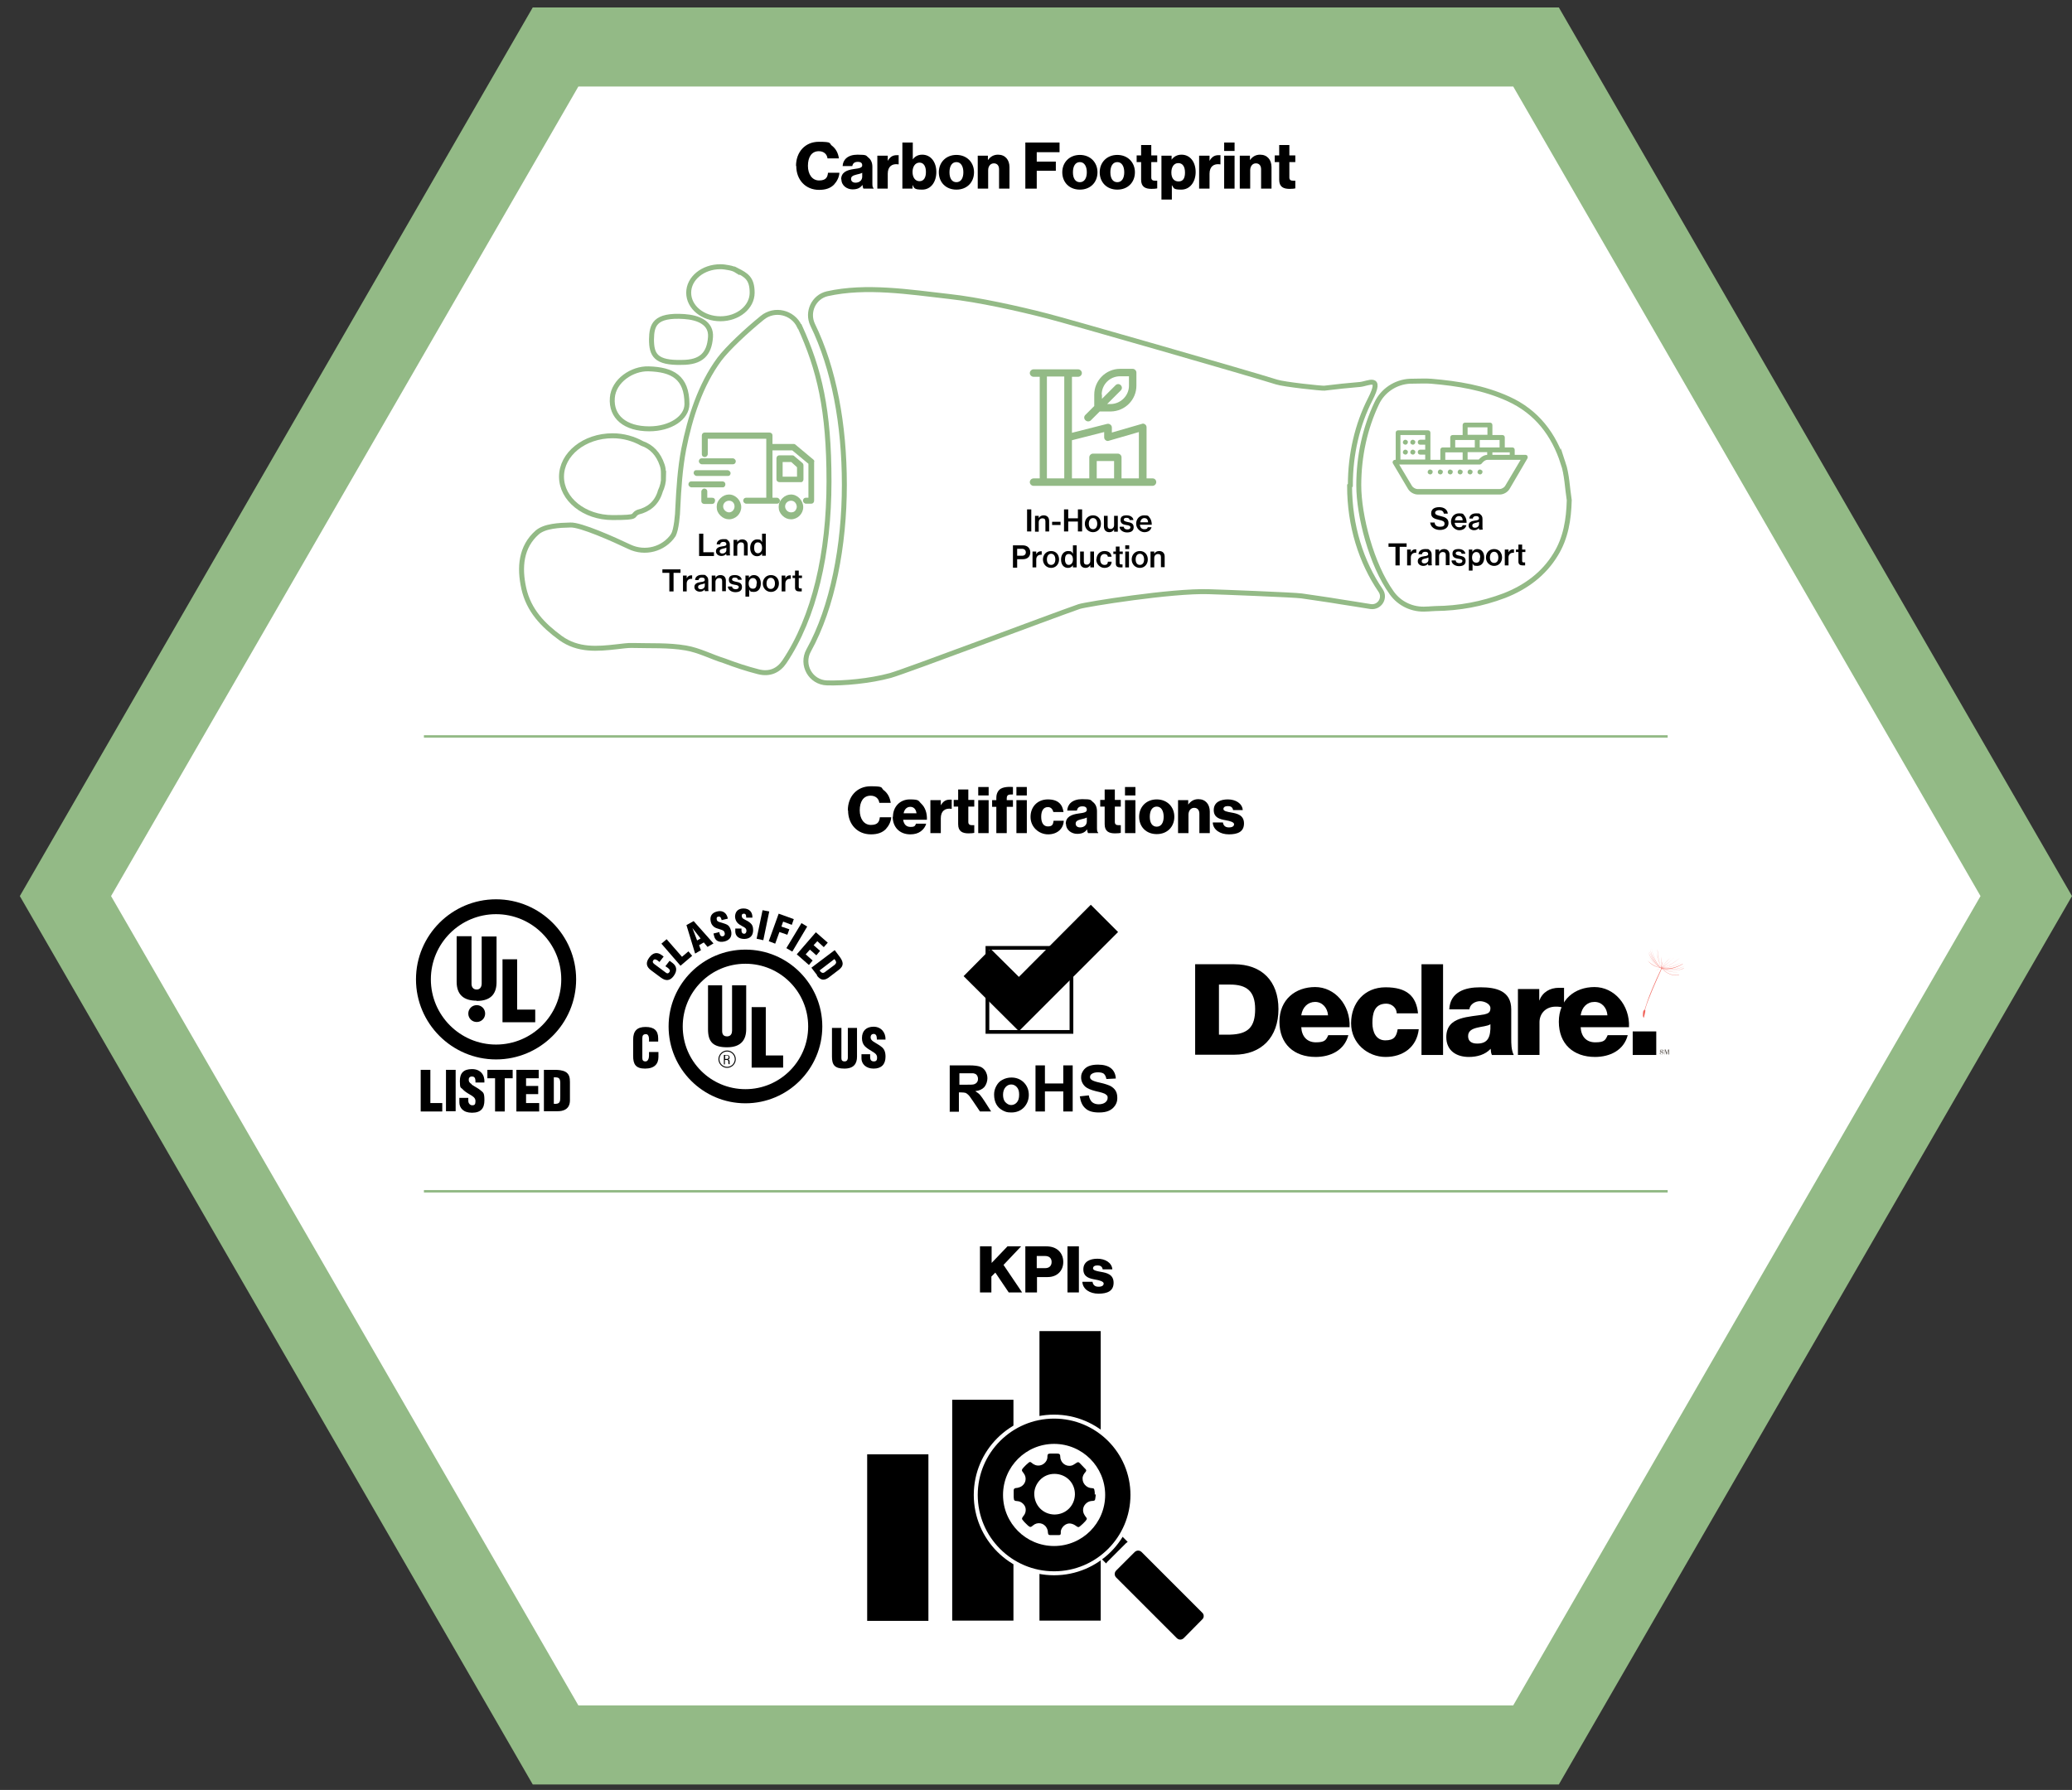 <?xml version="1.0" encoding="UTF-8"?>
<svg xmlns="http://www.w3.org/2000/svg" version="1.1" viewBox="0 0 835.8 722.1">
  <rect x="0" y="0" width="835.8" height="722.1" fill="#333333" stroke="none"/>
  <defs>
    <style>
      .cls-1 {
        fill: #6d6863;
      }

      .cls-2 {
        fill: #93ba86;
      }

      .cls-3 {
        fill: #f1675e;
      }

      .cls-4 {
        isolation: isolate;
      }

      .cls-5, .cls-6 {
        fill: #fff;
      }

      .cls-5, .cls-7, .cls-8, .cls-9 {
        stroke-miterlimit: 10;
      }

      .cls-5, .cls-10 {
        stroke: #000;
      }

      .cls-7, .cls-9 {
        stroke: #93ba86;
      }

      .cls-7, .cls-9, .cls-10 {
        fill: none;
      }

      .cls-8 {
        stroke: #fff;
        stroke-width: 5px;
      }

      .cls-9 {
        stroke-width: 2px;
      }

      .cls-10 {
        stroke-miterlimit: 8;
        stroke-width: 1.5px;
      }
    </style>
  </defs>
  <!-- Generator: Adobe Illustrator 28.7.1, SVG Export Plug-In . SVG Version: 1.2.0 Build 142)  -->
  <g>
    <g id="Layer_5">
      <polygon class="cls-2" points="628.8 3 214.9 3 8 361.5 214.9 719.9 628.8 719.9 835.8 361.5 628.8 3"/>
      <polygon class="cls-6" points="610.4 34.9 233.3 34.9 44.8 361.5 233.3 688 610.4 688 798.9 361.5 610.4 34.9"/>
    </g>
    <g id="Layer_3">
      <line class="cls-7" x1="171" y1="297.1" x2="672.7" y2="297.1"/>
      <line class="cls-7" x1="171" y1="480.6" x2="672.7" y2="480.6"/>
      <path class="cls-9" d="M544.7,195.8c0-12.8,2.9-24.7,8-34.7s-.8-6.3-4.1-6c-4.8.4-9.6.9-14.4,1.5-1,.1-16.3-1.5-19.3-2.5-9.7-3.1-84.5-24.6-92.4-26.6-11.6-3-27.8-6.6-39.7-7.9-16-1.8-33.4-4.6-49.1-1.1,0,0,0,0,0,0-5.5,1.3-8.3,7.4-5.9,12.5,8.6,17.6,12.8,40.2,12.8,64.6s-4.7,49.3-14.4,66.8c-3.2,5.8.8,12.9,7.4,13.1s17.2-.7,25.6-3c6.9-2,63.5-23.4,76.1-27.8,2.7-.9,37.5-6.5,52.3-6,4.1.1,34.9,1.3,37.4,1.7,5.3.8,10.6,1.5,15.9,2.4,3.1.5,7.8,1.2,12,1.9,3.6.5,6.1-3.5,4-6.5-7.8-11.4-12.5-26.1-12.5-42.2Z"/>
      <path class="cls-9" d="M267.6,192.4c0-.5,0-.9,0-1.4,0-1.2-.1-2.3-.5-3.4-1.5-4.5-4.3-7.4-8.1-8.7-3.4-1.9-7.5-3.1-11.9-3.1-11.4,0-20.6,7.4-20.6,16.5s9.2,16.5,20.6,16.5,7.2-.8,10.3-2.2c4.1-1,7.4-3.4,8.9-8.2,0,0,0,0,0-.1.9-1.9,1.4-3.9,1.4-6Z"/>
      <path class="cls-9" d="M261.6,148.8c-6.6-.2-14.1,4.8-14.6,11.7-.6,7.7,5.2,12.5,14.9,12.5,8.5,0,15.2-4.4,15.2-10,0-10.9-6-13.9-15.4-14.2Z"/>
      <path class="cls-9" d="M297.3,109.2c-1.1-.7-2.2-1-3.3-1.2-1.1-.2-2.2-.4-3.4-.4-7.1,0-12.8,4.7-12.8,10.5s5.7,10.5,12.8,10.5,12.8-4.7,12.8-10.5-2.4-7.1-6.1-9Z"/>
      <path class="cls-9" d="M322.5,131.7c-2.7-5.8-10.1-7.5-15-3.5-6.4,5.2-13.9,12.2-17.3,16.7-7.7,10.4-11.9,23.6-14.4,36.3-1.5,7.9-2,15.9-2.4,23.9,0,2.1-.6,8.9-1.8,10.7,0,0,0,0,0,.1-3.9,5.7-11.4,7.7-17.7,4.7s-19.7-9-23.8-8.8c-4.6.1-10.4.4-13.4,3-6.6,5.8-7.3,14.1-5.4,22.6,2,8.9,7.7,14.8,14.8,20,7.1,5.1,14.9,4.4,22.8,3.5,2.1-.2,4.3-.6,6.4-.5,7.1.2,14.3-.2,21.3,1,5.4.9,10.4,3.6,15.6,5.2,4.5,1.7,9,3.2,13.7,4.4s8.2-.6,10.5-4c12.1-18,18-43.8,18-72.8s-3.9-45.2-11.8-62.5Z"/>
      <path class="cls-9" d="M275.1,146.2c7.7,0,11-3.3,11.5-10.2.4-5.7-4.8-7.9-10.6-8.3-12-.8-13.1,3.5-13.2,9.2,0,6.2,1.6,9.6,12.3,9.3Z"/>
      <path class="cls-9" d="M630.5,186.8c-3.7-11.5-10.6-20.7-22.1-25.9-9.9-4.5-20.4-6.2-31.1-7.1-2.1-.2-5.4,0-8.6,0-5.8.3-11,3.8-13.4,9-4.6,9.7-7.2,21-7.2,33s5,31.9,13.3,43.4c3.2,4.5,8.5,6.9,14,6.5,1.2,0,2.4-.2,3.6-.2,9.6-.1,18.8-1.8,27.8-5.2,8.7-3.4,15.9-8.7,20.7-16.6,4.1-6.6,5.3-14.1,5.5-21.9-.8-5.1-.9-10.3-2.5-15.1Z"/>
      <g>
        <g>
          <path class="cls-1" d="M669.5,424.8h.3c0,0,0,.2,0,.2,0,0,0,.1.2.2s.2,0,.3,0,.2,0,.3,0,.1,0,.2-.1c0,0,0,0,0-.2s0-.1,0-.2c0,0,0,0-.2-.1,0,0-.2,0-.4,0-.2,0-.3,0-.4-.1,0,0-.2,0-.2-.2,0,0,0-.2,0-.3s0-.2,0-.3.1-.2.3-.2c0,0,.2,0,.4,0s.3,0,.4,0,.2.1.3.2c0,0,0,.2,0,.3h-.3c0,0,0-.2-.1-.3s-.2,0-.4,0-.3,0-.4,0c0,0,0,.1,0,.2s0,.1,0,.2c0,0,.2,0,.4.1.2,0,.4,0,.5.1.1,0,.2.1.3.2,0,0,0,.2,0,.3s0,.2,0,.3-.2.2-.3.2c-.1,0-.2,0-.4,0s-.3,0-.5,0c-.1,0-.2-.1-.3-.2,0-.1,0-.2,0-.4Z"/>
          <path class="cls-1" d="M671.5,425.4v-2h.4l.5,1.4c0,.1,0,.2,0,.3,0,0,0-.2,0-.3l.5-1.4h.4v2h-.3v-1.7l-.6,1.7h-.2l-.6-1.7v1.7h-.3Z"/>
        </g>
        <rect x="658.6" y="416.1" width="9.5" height="9.5"/>
        <g>
          <path d="M648.4,409.6c-.2-3-2.2-5.4-5.2-5.4s-5.1,2.1-5.6,5.4h10.8ZM637.6,414.4c.2,3.7,2.2,6.1,5.9,6.1s4.1-.9,5-2.9h8.1c-1.6,6.2-7.3,8.8-13.2,8.8-8.7,0-14.6-5.2-14.6-14.2s6.5-14,14.4-14,14.3,7.2,13.9,16.2h-19.5Z"/>
          <path d="M612.4,399h8.5v4.7h0c1.3-3.4,4.2-5.2,8-5.2s1.4,0,2,.2v7.9c-1.2-.4-2.2-.5-3.3-.5-4.3,0-6.6,3-6.6,6.3v13.2h-8.7v-26.6Z"/>
          <path d="M595.9,421c4.1,0,5.5-2.3,5.3-7.8-1.2.8-3.5.9-5.4,1.4-2,.5-3.6,1.3-3.6,3.4,0,2.2,1.6,3,3.6,3M584.6,407.2c.2-3.5,1.7-5.7,4.1-7.1,2.4-1.4,5.4-1.8,8.5-1.8,6.3,0,12.4,1.4,12.4,8.9v11.6c0,2.3,0,4.7,1,6.8h-8.8c-.4-.8-.4-1.6-.5-2.5-2.2,2.4-5.5,3.3-8.8,3.3-5.1,0-9.1-2.6-9.1-8,0-8.6,9.4-8,15.5-9.2,1.5-.4,2.3-.8,2.3-2.5s-2.4-2.8-4.2-2.8-4,1.1-4.3,3.3h-8.2Z"/>
          <rect x="573.4" y="389" width="8.7" height="36.6"/>
          <path d="M563.4,408.8c0-2.2-2-3.9-4.2-3.9-4.9,0-5.6,4.1-5.6,7.8s1.5,7,5.2,7,4.5-1.7,5-4.5h8.5c-.8,7.2-6.3,11.2-13.4,11.2s-13.9-5.4-13.9-13.6,5.4-14.5,13.9-14.5,12.4,3.5,13.1,10.5h-8.5Z"/>
          <path d="M535.7,409.6c-.2-3-2.3-5.4-5.2-5.4s-5.1,2.1-5.6,5.4h10.8ZM524.9,414.4c.2,3.7,2.3,6.1,5.9,6.1s4.1-.9,5-2.9h8.1c-1.6,6.2-7.3,8.8-13.2,8.8-8.7,0-14.6-5.2-14.6-14.2s6.5-14,14.4-14,14.3,7.2,13.9,16.2h-19.5Z"/>
          <path d="M491.7,417.4h4.5c7.2-.2,10.1-3,10.1-10.3s-3.5-9.9-10.1-9.9h-4.5v20.2ZM482.1,389h15.7c11.2,0,17.9,6.8,17.9,18.1s-6.8,18.4-17.9,18.4h-15.7v-36.6Z"/>
          <path class="cls-3" d="M670.2,390.5c-.2-1.5-.3-3.1-.1-4.6h0c-.1,1.5,0,3.1,0,4.6t0,0h0"/>
          <path class="cls-3" d="M669.2,390c-1.7-1.6-2.9-4.1-3.5-7h0s0,0,0,0h0c.5,2.9,1.7,5.4,3.4,7h0s0,0,0,0t0,0h0"/>
          <path class="cls-3" d="M669.2,390s0,0,0,0c.4.2.7.4,1.1.6h0c-.4-.2-.7-.4-1.1-.6"/>
          <path class="cls-3" d="M664.9,384s0,0,0,0c.9,2.5,2.4,4.5,4.3,6h0c-1.9-1.4-3.5-3.4-4.3-6"/>
          <path class="cls-3" d="M670.2,390.5h0c2.5,0,5.2-.6,7.8-2.2h0s0,0,0,0c-2.6,1.5-5.3,2.2-7.8,2.1t0,0h0"/>
          <path class="cls-3" d="M669.2,390h0s0,0,0,0t0,0c.2.2.4.3.6.4s.3.1.4.2h0c-.1,0-.3,0-.4-.1-.3,0-.5-.3-.7-.4"/>
          <path class="cls-3" d="M664.6,387.5c1.4,1.5,3.4,2.6,5.6,3h0c-2.3-.3-4.2-1.3-5.6-3t0,0"/>
          <path class="cls-3" d="M670.2,390.5h0c2.5-.6,5.1-2,7.4-4h0c-2.4,2-5,3.4-7.5,4t0,0h0"/>
          <path class="cls-3" d="M670.2,390.5h0c2.6,1.6,5.6,2.2,8.4,1.3h0c-2.8.9-5.8.4-8.4-1.3"/>
          <path class="cls-3" d="M670.2,390.5c2.9.7,6.3.2,9.4-1.6h0c-3.1,1.8-6.5,2.3-9.4,1.6h0"/>
          <path class="cls-3" d="M670.2,390.5c-1.5-2.2-2.3-5.2-2.3-8.2h0s0,0,0,0h0c0,3.1.8,6.1,2.3,8.2h0s0,0,0,0t0,0"/>
          <path class="cls-3" d="M670.2,390.5h0c1-1.5,2.3-2.9,3.7-4.2h0s0,0,0,0h0c-1.5,1.3-2.7,2.7-3.8,4.2t0,0s0,0,0,0"/>
          <path class="cls-3" d="M677.3,393.4c-2.6.5-5.2-.7-7.1-2.8h0c0,0,0,0,0-.1t0,0c1.9,2.1,4.5,3.3,7.1,2.8h0s0,0,0,.1c0,0,0,0,0,0"/>
          <path class="cls-3" d="M670.1,390.5c0-.9.3-1.8.7-2.7.3-.9.8-1.7,1.3-2.5h0s0,0,0,0c0,0,0,0,0,0,0,0,0,0,0,0-.5.8-1,1.6-1.3,2.5-.3.9-.5,1.7-.7,2.7h0c0,0,0,0-.1,0h0"/>
          <path class="cls-3" d="M670.2,390.6c-1-2.3-1.5-5-1.6-7.7h0c0,0,0,0,0,0h0c0,2.8.6,5.5,1.6,7.7,0,0,0,0,0,0,0,0,0,0-.1,0,0,0,0,0,0,0"/>
          <path class="cls-3" d="M665.5,384.2s0,0,0,0c.8,2.4,2.1,4.3,3.7,5.8,0,0,0,0,0,0-1.6-1.5-2.9-3.5-3.7-5.9"/>
          <path class="cls-3" d="M670.1,390.6s0,0,0,0c2.8,1.3,6.1,1.4,9.1,0,0,0,0,0,0,.1-3,1.3-6.3,1.2-9.1,0"/>
          <path class="cls-3" d="M670.2,390.5c2.9,1.1,6.4.9,9.5-.9,0,0,0,0,0,0-3.1,1.7-6.6,1.9-9.5.9,0,0,0,0,0,0"/>
          <path class="cls-3" d="M670.1,390.5s0,0,0,0c1.8-1.2,3.6-2.6,5.3-4.3,0,0,0,0,0,0,0,0,0,0,0,0,0,0,0,0,0,0-1.7,1.7-3.5,3.2-5.3,4.4,0,0,0,0,0,0,0,0,0,0,0-.1"/>
          <path class="cls-3" d="M670.2,390.5h0c2.7.6,5.7,0,8.6-1.7t0,0h0c0,0,0,.1,0,.1-2.9,1.8-5.9,2.4-8.6,1.8h0c0,0,0,0,0-.1"/>
          <path class="cls-3" d="M667.5,391.7c.9-.4,1.8-.8,2.7-1.3,0,0,0,0,0,0-1,.5-1.8.9-2.7,1.3,0,0,0,0,0,0"/>
          <path class="cls-3" d="M664.6,385.1s0,0,0-.1c1.1,2.5,3,4.3,5.2,5.4,0,0,0,0,0,0-2.3-1.1-4.1-2.9-5.2-5.4"/>
          <path class="cls-3" d="M670.2,390.6c-2.1-1.8-3.5-4.8-4-8.3h0q0,0,0,0h0c.5,3.6,1.8,6.6,3.9,8.3,0,0,0,0,0,0,0,0,0,0,0,0,0,0,0,0,0,0"/>
          <path class="cls-3" d="M670.1,390.5c0-.4.2-.7.3-1,.4-1.2,1-2.3,1.7-3.3h0s0,0,0,0c0,0,0,0,0,0-.7,1-1.3,2.1-1.7,3.3-.1.3-.2.7-.3,1t0,0s0,0-.1,0c0,0,0-.1,0-.1"/>
          <path class="cls-3" d="M663,407.7c0,0,.2-.2.4-.3.4-1.2.8-2.6,1.3-4,2.2-6,5.5-12.8,5.5-12.8h.2c0,0-.8,1.8-1.9,4.2-1.1,2.4-2.4,5.6-3.6,8.6-.5,1.4-1,2.7-1.3,3.9,0,0,.1.2.1.4,0,.8-.5,2.3-.6,2.9,0,0-.3-.1-.4-.8,0-.7,0-1.7.3-2.2"/>
        </g>
      </g>
      <g>
        <g>
          <path d="M383.1,448.4v-18.6h7.9c2,0,3.4.2,4.3.5.9.3,1.6.9,2.2,1.8.5.9.8,1.8.8,2.9s-.4,2.5-1.2,3.5c-.8.9-2,1.5-3.7,1.7.8.5,1.5,1,2,1.6.5.6,1.2,1.6,2.1,3l2.3,3.6h-4.5l-2.7-4c-1-1.4-1.6-2.4-2-2.7-.4-.4-.7-.6-1.1-.8-.4-.1-1-.2-1.9-.2h-.8v7.8h-3.8ZM386.8,437.6h2.8c1.8,0,2.9,0,3.4-.2s.8-.4,1.1-.8.4-.8.4-1.4-.2-1.1-.5-1.5c-.3-.4-.8-.6-1.4-.7-.3,0-1.2,0-2.7,0h-2.9v4.7Z"/>
          <path d="M401,441.5c0-1.2.3-2.3.9-3.4s1.4-2,2.5-2.5c1.1-.6,2.3-.9,3.6-.9,2,0,3.7.7,5,2,1.3,1.3,2,3,2,5s-.7,3.7-2,5.1c-1.3,1.3-3,2-5,2s-2.4-.3-3.5-.8c-1.1-.6-2-1.4-2.6-2.5-.6-1.1-.9-2.4-.9-3.9ZM404.6,441.6c0,1.3.3,2.4,1,3.1s1.4,1.1,2.3,1.1,1.7-.4,2.3-1.1c.6-.7.9-1.7.9-3.1s-.3-2.3-.9-3c-.6-.7-1.4-1.1-2.3-1.1s-1.7.4-2.3,1.1-1,1.7-1,3.1Z"/>
          <path d="M417.7,448.4v-18.6h3.8v7.3h7.4v-7.3h3.8v18.6h-3.8v-8.1h-7.4v8.1h-3.8Z"/>
          <path d="M435.5,442.3l3.7-.4c.2,1.2.7,2.1,1.3,2.7.7.6,1.6.9,2.7.9s2.1-.3,2.7-.8c.6-.5.9-1.1.9-1.8s-.1-.8-.4-1.1c-.3-.3-.7-.6-1.4-.8-.4-.2-1.4-.4-3-.8-2-.5-3.4-1.1-4.2-1.8-1.1-1-1.7-2.3-1.7-3.7s.3-1.8.8-2.7c.5-.8,1.3-1.5,2.3-1.9,1-.4,2.2-.6,3.7-.6,2.3,0,4.1.5,5.3,1.5,1.2,1,1.8,2.4,1.9,4.1l-3.8.2c-.2-1-.5-1.6-1-2.1-.5-.4-1.3-.6-2.4-.6s-1.9.2-2.6.7c-.4.3-.6.7-.6,1.2s.2.8.6,1.1c.5.4,1.6.8,3.5,1.2s3.2.9,4.1,1.3c.9.5,1.6,1.1,2.1,1.9.5.8.7,1.8.7,3s-.3,2.1-.9,3-1.4,1.6-2.5,2.1c-1.1.5-2.4.7-4,.7-2.4,0-4.2-.5-5.4-1.6-1.3-1.1-2-2.7-2.3-4.8Z"/>
        </g>
        <rect class="cls-10" x="398.3" y="382.4" width="33.9" height="33.9"/>
      </g>
      <g>
        <path d="M335.7,414.7h3.7v12.1c0,.8.2,1.4,1.3,1.4s1.3-.9,1.3-1.5v-12h3.7v11.6c0,2.7-1.2,4.8-5.1,4.8s-5-1.5-5-4.8v-11.6"/>
        <path d="M351,425.4v1.1c0,.9.3,1.7,1.5,1.7s1.3-.8,1.3-1.6c0-1.3-1.1-1.9-2.1-2.5-1.2-.7-2.1-1.3-2.9-2.1-.7-.8-1.1-1.8-1.1-3.2,0-3,1.8-4.6,4.7-4.6s4.9,2.2,4.8,5.2h-3.5c0-.9,0-2.2-1.2-2.3-.8,0-1.2.4-1.3,1.1-.1,1,.4,1.5,1.1,2,1.4.9,2.6,1.5,3.5,2.3.9.8,1.4,1.9,1.4,3.8,0,3.1-1.7,4.8-4.8,4.8s-4.9-1.9-4.9-4.1v-1.7h3.5"/>
        <path d="M300.7,445.1c17.1,0,31-13.9,31-31s-13.9-31-31-31-31,13.9-31,31,13.9,31,31,31"/>
        <path class="cls-6" d="M300.7,439.4c13.9,0,25.3-11.3,25.3-25.3s-11.3-25.3-25.3-25.3-25.3,11.3-25.3,25.3,11.3,25.3,25.3,25.3"/>
        <path d="M285.6,397.5h5.7v18.4c0,1.2.4,2.2,2,2.2s2-1.3,2-2.3v-18.3h5.7v17.7c0,4.1-1.9,7.3-7.7,7.3s-7.7-2.3-7.7-7.3v-17.7"/>
        <polyline points="303.2 430.7 303.2 406.3 308.9 406.3 308.9 425.8 315.9 425.8 315.9 430.7 303.2 430.7"/>
        <path d="M292.5,427.6h.7c.5,0,.6.3.6.7s0,.7.1,1h.5c-.1,0-.1-.3-.1-.3,0-.3,0-.6,0-.8,0-.5-.2-.7-.7-.7h0c.4,0,.7-.4.7-.8,0-.9-.5-1.1-1.3-1.1h-1v3.8h.4v-1.7M292.5,425.8h.6c.3,0,.8,0,.8.7,0,.7-.5.7-.7.7h-.7v-1.4"/>
        <path d="M290.2,427.3c0-1.7,1.4-3.1,3.1-3.1s3.1,1.4,3.1,3.1-1.4,3.1-3.1,3.1-3.1-1.4-3.1-3.1M289.8,427.3c0,1.9,1.6,3.5,3.5,3.5s3.5-1.6,3.5-3.5-1.6-3.5-3.5-3.5-3.5,1.6-3.5,3.5Z"/>
        <path d="M261.8,420.3v-1c0-1.4-.5-2.1-1.2-2.1-1.2,0-1.5.6-1.5,1.7v7.9c0,.9.3,1.4,1.3,1.4s1.4-1.3,1.4-2.3v-1.5h3.8v2c0,2.8-1.6,4.7-5.4,4.7s-4.8-1.8-4.8-5.1v-6.6c0-3.5,1.6-5.1,5-5.1s5.1,1.4,5.1,4.6v1.3h-3.8"/>
        <path d="M265.9,388l-.6-.5c-.8-.6-1.4-.6-1.7-.2-.5.7-.3,1.1.3,1.6l4.7,3.5c.5.4,1,.4,1.4-.2.6-.8-.2-1.4-.7-1.8l-.9-.6,1.7-2.2,1.2.9c1.6,1.2,2.1,3,.4,5.3-1.5,2-3.2,2-5.1.6l-3.9-2.9c-2.1-1.5-2.3-3.2-.8-5.2,1.4-1.9,3.1-2.4,5-1l.8.6-1.7,2.2"/>
        <polyline points="274.5 389.6 266.8 380.7 268.9 378.9 275.1 386 277.7 383.8 279.2 385.6 274.5 389.6"/>
        <path d="M282.8,383.5l-.8-2.2,1.9-1.1,1.5,1.8,2.4-1.4-8-9-2.9,1.6,3.5,11.5,2.4-1.4M282.6,378.6l-1.4.8-1.9-5h0s3.3,4.2,3.3,4.2"/>
        <path d="M290.1,375.9l.2.8c.2.7.5,1.2,1.4,1,.6-.2.8-.8.6-1.4-.2-1-1.1-1.1-1.9-1.4-.9-.3-1.8-.5-2.4-1-.6-.5-1.1-1.1-1.3-2.1-.5-2.2.5-3.6,2.6-4.1,2.3-.6,3.9.7,4.3,2.9l-2.5.6c-.2-.7-.4-1.6-1.3-1.4-.6,0-.8.5-.7,1,0,.7.5,1,1.2,1.2,1.2.4,2.1.6,2.9,1,.8.4,1.3,1.1,1.7,2.5.5,2.2-.4,3.7-2.6,4.3-2.5.6-3.8-.5-4.2-2l-.3-1.2,2.5-.6"/>
        <path d="M299.1,374.6v.8c0,.7.3,1.3,1.1,1.3.6,0,.9-.6.9-1.2,0-1-.8-1.4-1.6-1.8-.9-.5-1.6-.9-2.1-1.5-.5-.6-.8-1.3-.9-2.3,0-2.2,1.3-3.4,3.4-3.4,2.4,0,3.7,1.5,3.6,3.7h-2.5c0-.6,0-1.6-.9-1.6-.6,0-.9.3-.9.8,0,.7.3,1.1.9,1.4,1.1.6,2,1,2.6,1.6.7.6,1.1,1.4,1.1,2.8,0,2.3-1.2,3.5-3.5,3.6-2.5,0-3.6-1.3-3.7-2.9v-1.3s2.5,0,2.5,0"/>
        <polyline points="305.2 378.7 307.6 367.2 310.3 367.7 307.9 379.3 305.2 378.7"/>
        <polyline points="310.1 379.7 314.1 368.6 320.2 370.8 319.4 373.1 315.9 371.8 315.2 373.8 318.4 374.9 317.6 377.1 314.4 376 312.7 380.7 310.1 379.7"/>
        <polyline points="317.2 382.5 323.3 372.4 325.6 373.8 319.6 383.9 317.2 382.5"/>
        <polyline points="321.4 385 329.1 376.1 333.9 380.3 332.3 382.1 329.7 379.7 328.2 381.3 330.8 383.6 329.3 385.4 326.7 383.1 325 385 327.8 387.5 326.3 389.3 321.4 385"/>
        <path d="M329.5,393.5c.5.7,1.1,1.3,1.9,1.6.9.3,1.8,0,2.7-.6l4.2-3.2c.9-.7,1.7-1.5,1.6-2.8-.1-1-.8-2-1.4-2.8l-1.8-2.4-9.4,7.1,2.3,3M336.6,386.9c.8,1.1,1,1.5,0,2.4l-3.1,2.3c-1.2,1-1.8,1.4-2.9-.1l6-4.6"/>
      </g>
      <g>
        <polygon points="173.6 431.6 169.7 431.6 169.7 448.4 178.4 448.4 178.4 445 173.6 445 173.6 431.6"/>
        <rect x="179.9" y="431.6" width="3.9" height="16.7"/>
        <path d="M190.3,437.4c-.8-.5-1.3-1-1.2-2,0-.7.6-1.2,1.4-1.1,1.3,0,1.3,1.4,1.3,2.4h3.6c.2-3.1-1.6-5.4-5-5.4s-4.9,1.6-4.9,4.8.4,2.5,1.1,3.3c.7.8,1.8,1.5,3,2.2,1,.6,2.2,1.2,2.2,2.6s-.4,1.7-1.3,1.7-1.6-.8-1.6-1.8v-1.2h-3.6v1.8c0,2.2,1.5,4.2,5.1,4.2s5-1.8,5-5-.5-3.1-1.5-4c-.9-.8-2.2-1.4-3.7-2.4Z"/>
        <polygon points="196.6 435 199.7 435 199.7 448.4 203.6 448.4 203.6 435 206.8 435 206.8 431.6 196.6 431.6 196.6 435"/>
        <polygon points="212.2 441.4 217.1 441.4 217.1 438.1 212.2 438.1 212.2 435 217.3 435 217.3 431.6 208.3 431.6 208.3 448.4 217.5 448.4 217.5 445 212.2 445 212.2 441.4"/>
        <path d="M228.1,432.4c-1.3-.7-3-.8-4.4-.8h-4.3v16.7h5.3c1.2,0,2.4-.1,3.5-.8,1.1-.7,1.7-1.9,1.7-3.6v-7.4c0-1.6-.2-3.2-1.8-4.1ZM223.4,445.3v-10.7c1.9,0,2.5.2,2.6,2.1v5.5c0,2.2,0,3.3-2.6,3.1Z"/>
        <path d="M200.1,427.4c17.8,0,32.3-14.5,32.3-32.3s-14.5-32.3-32.3-32.3-32.3,14.5-32.3,32.3,14.5,32.3,32.3,32.3ZM200.1,368.8c14.5,0,26.3,11.8,26.3,26.3s-11.8,26.3-26.3,26.3-26.3-11.8-26.3-26.3,11.8-26.3,26.3-26.3Z"/>
        <path d="M192.3,403.8c6.1,0,8-3.3,8-7.6v-18.4h-6v19c0,1.1-.5,2.4-2,2.4s-2.1-1.1-2.1-2.3v-19.2h-6v18.4c0,5.2,2.9,7.6,8,7.6Z"/>
        <polygon points="215.9 407.3 208.6 407.3 208.6 387 202.7 387 202.7 412.4 215.9 412.4 215.9 407.3"/>
        <path d="M192.3,405.5c-1.9,0-3.4,1.5-3.4,3.4s1.5,3.4,3.4,3.4,3.4-1.5,3.4-3.4-1.5-3.4-3.4-3.4Z"/>
      </g>
      <polygon points="451 376 440 365 411 394.1 399.6 382.8 388.7 393.8 411 416 421.9 405.1 421.9 405.1 451 376"/>
    </g>
    <g id="Layer_4">
      <g>
        <path d="M395.4,502.8h4.6v6.7l6.4-6.7h5.5l-7.1,7.5,7.5,11.1h-5.4l-5.4-8-1.6,1.6v6.4h-4.6v-18.6Z"/>
        <path d="M413.5,502.8h8.4c2.3,0,3.9.6,5.1,1.7,1.2,1.1,1.9,2.7,1.9,4.6,0,3.6-2.5,6.1-6.3,6.1h-4.3v6.2h-4.7v-18.6ZM421.6,511.6c1.7,0,2.6-1,2.6-2.5s-1-2.4-2.6-2.4h-3.4v4.9h3.4Z"/>
        <path d="M430.6,502.8h4.6v18.6h-4.6v-18.6Z"/>
        <path d="M436.7,517.1h4c.2,1.3,1,2,2.4,2s2.1-.5,2.1-1.3-1.6-1.3-3.4-1.6c-2.3-.4-4.8-1-4.8-4.1s2.6-4.3,5.7-4.3,5.8,1.6,6,4.3h-3.9c-.2-1.2-1-1.6-2.1-1.6s-1.8.4-1.8,1.2,1.5,1.1,3.2,1.4c2.3.4,5.1,1,5.1,4.4s-2.6,4.4-6.1,4.4-6.3-1.8-6.5-4.7Z"/>
      </g>
      <g>
        <path d="M342,326.9c0-5.5,3.6-9.7,9.2-9.7s4,.6,5.3,1.6c1.6,1.2,2.5,3,2.8,5.1h-4.6c-.2-1.7-1.5-2.9-3.5-2.9-3,0-4.4,2.5-4.4,5.9s1.7,5.9,4.5,5.9,3.4-1.3,3.6-3.1h4.6c-.1,1.8-1,3.5-2.2,4.8-1.4,1.4-3.3,2.1-6,2.1-5.5,0-9.2-4.1-9.2-9.6Z"/>
        <path d="M360.2,329.5c0-4,2.8-7,6.8-7s3.4.6,4.6,1.7c1.6,1.5,2.4,3.8,2.3,6.5h-9.6c.3,1.8,1.2,2.9,3,2.9s1.8-.5,2.2-1.3h4.1c-.3,1.2-1.1,2.3-2.2,3.1-1.1.8-2.5,1.2-4.2,1.2-4.4,0-7.1-3-7.1-7.1ZM369.7,328.1c-.2-1.6-1.1-2.6-2.5-2.6s-2.4,1-2.7,2.6h5.3Z"/>
        <path d="M375.4,322.8h4.1v2.1h0c.9-1.6,2-2.3,3.6-2.3s.7,0,.8.1v3.6h-.1c-2.6-.4-4.3.9-4.3,3.8v6h-4.2v-13.3Z"/>
        <path d="M386.5,332.6v-7.2h-1.8v-2.7h1.8v-4.2h4.1v4.2h2.4v2.7h-2.4v6.2c0,1,.6,1.3,1.5,1.3s.8,0,.9,0v3.1c-.4.1-1.2.2-2.3.2-2.5,0-4.2-.8-4.2-3.7Z"/>
        <path d="M394.6,317.5h4.2v3.4h-4.2v-3.4ZM394.6,322.8h4.2v13.3h-4.2v-13.3Z"/>
        <path d="M401.9,325.5h-1.7v-2.7h1.7v-1c0-1.1.3-2,.8-2.7,1-1.5,3.4-1.8,5.9-1.6v3c-1.6,0-2.5,0-2.5,1.6v.7h2.5v2.7h-2.5v10.6h-4.2v-10.6ZM410,317.5h4.2v3.4h-4.2v-3.4ZM410,322.8h4.2v13.3h-4.2v-13.3Z"/>
        <path d="M415.7,329.5c0-4,2.8-7,7-7s5.9,2.1,6.3,5.1h-4.1c-.3-1.2-1-2-2.2-2-1.8,0-2.7,1.5-2.7,3.9s.9,3.9,2.7,3.9,2.1-.8,2.3-2.3h4.1c-.1,3.1-2.5,5.5-6.3,5.5s-7.1-3-7.1-7Z"/>
        <path d="M429.9,332.4c0-2.9,2.3-3.8,5.1-4.2,2.5-.3,3.4-.6,3.4-1.5s-.5-1.4-1.8-1.4-2,.6-2.2,1.7h-3.9c.1-2.5,2-4.6,6-4.6s3.4.4,4.3,1.1c1.1.8,1.7,2.1,1.7,3.8v6.7c0,1.1.1,1.7.5,1.9v.2h-4.1c-.2-.3-.3-.8-.4-1.5h0c-.8,1.1-1.9,1.8-4,1.8s-4.5-1.4-4.5-4.1ZM438.4,331.4v-1.6c-.5.3-1.3.5-2.2.7-1.6.4-2.3.8-2.3,1.8s.8,1.5,1.8,1.5c1.6,0,2.7-1,2.7-2.4Z"/>
        <path d="M445.6,332.6v-7.2h-1.8v-2.7h1.8v-4.2h4.1v4.2h2.4v2.7h-2.4v6.2c0,1,.6,1.3,1.5,1.3s.8,0,.9,0v3.1c-.4.1-1.2.2-2.3.2-2.5,0-4.2-.8-4.2-3.7Z"/>
        <path d="M453.8,317.5h4.2v3.4h-4.2v-3.4ZM453.8,322.8h4.2v13.3h-4.2v-13.3Z"/>
        <path d="M459.5,329.5c0-4,2.9-7,7.1-7s7.1,3,7.1,7-2.8,7-7.1,7-7.1-3-7.1-7ZM469.4,329.5c0-2.4-1-4.1-2.8-4.1s-2.8,1.6-2.8,4.1,1,4,2.8,4,2.8-1.6,2.8-4Z"/>
        <path d="M475.2,322.8h4.1v1.8h0c1-1.4,2.3-2.2,4.1-2.2,2.9,0,4.6,2.1,4.6,5v8.7h-4.2v-7.8c0-1.4-.7-2.4-2.1-2.4s-2.3,1.2-2.3,2.8v7.4h-4.2v-13.3Z"/>
        <path d="M489.3,331.8h4c.2,1.3,1,2,2.4,2s2.1-.5,2.1-1.3-1.6-1.3-3.4-1.6c-2.3-.4-4.8-1-4.8-4.1s2.6-4.3,5.7-4.3,5.8,1.6,6,4.3h-3.9c-.2-1.2-1-1.6-2.1-1.6s-1.8.4-1.8,1.2,1.5,1.1,3.2,1.4c2.3.4,5.1,1,5.1,4.4s-2.6,4.4-6.1,4.4-6.3-1.8-6.5-4.7Z"/>
      </g>
      <g>
        <path d="M321.1,66.9c0-5.5,3.6-9.7,9.2-9.7s4,.6,5.3,1.6c1.6,1.2,2.5,3,2.8,5.1h-4.6c-.2-1.7-1.5-2.9-3.5-2.9-3,0-4.4,2.5-4.4,5.9s1.7,5.9,4.5,5.9,3.4-1.3,3.6-3.1h4.6c-.1,1.8-1,3.5-2.2,4.8-1.4,1.4-3.3,2.1-6,2.1-5.5,0-9.2-4.1-9.2-9.6Z"/>
        <path d="M339.3,72.4c0-2.9,2.3-3.8,5.1-4.2,2.5-.3,3.4-.6,3.4-1.5s-.5-1.4-1.8-1.4-2,.6-2.2,1.7h-3.9c.1-2.5,2-4.6,6-4.6s3.4.4,4.3,1.1c1.1.8,1.7,2.1,1.7,3.8v6.7c0,1.1.1,1.7.5,1.9v.2h-4.1c-.2-.3-.3-.8-.4-1.5h0c-.8,1.1-1.9,1.8-4,1.8s-4.5-1.4-4.5-4.1ZM347.8,71.3v-1.6c-.5.3-1.3.5-2.2.7-1.6.4-2.3.8-2.3,1.8s.8,1.5,1.8,1.5c1.6,0,2.7-1,2.7-2.4Z"/>
        <path d="M354,62.8h4.1v2.1h0c.9-1.6,2-2.3,3.6-2.3s.7,0,.8.1v3.6h-.1c-2.6-.4-4.3.9-4.3,3.8v6h-4.2v-13.3Z"/>
        <path d="M368.1,74.4h0v1.7h-4.1v-18.6h4.2v6.8h0c.8-1.1,2-1.9,3.8-1.9,3.5,0,5.7,3,5.7,7s-2.2,7.1-5.7,7.1-3.2-.7-4-2.1ZM373.5,69.4c0-2.3-.9-3.8-2.6-3.8s-2.8,1.6-2.8,3.8,1.1,3.7,2.8,3.7,2.6-1.4,2.6-3.7Z"/>
        <path d="M378.7,69.5c0-4,2.9-7,7.1-7s7.1,3,7.1,7-2.8,7-7.1,7-7.1-3-7.1-7ZM388.6,69.5c0-2.4-1-4.1-2.8-4.1s-2.8,1.6-2.8,4.1,1,4,2.8,4,2.8-1.6,2.8-4Z"/>
        <path d="M394.4,62.8h4.1v1.8h0c1-1.4,2.3-2.2,4.1-2.2,2.9,0,4.6,2.1,4.6,5v8.7h-4.2v-7.8c0-1.4-.7-2.4-2.1-2.4s-2.3,1.2-2.3,2.8v7.4h-4.2v-13.3Z"/>
        <path d="M413.6,57.5h13.8v3.9h-9.2v3.8h7.7v3.7h-7.7v7.2h-4.6v-18.6Z"/>
        <path d="M428.5,69.5c0-4,2.9-7,7.1-7s7.1,3,7.1,7-2.8,7-7.1,7-7.1-3-7.1-7ZM438.4,69.5c0-2.4-1-4.1-2.8-4.1s-2.8,1.6-2.8,4.1,1,4,2.8,4,2.8-1.6,2.8-4Z"/>
        <path d="M443.6,69.5c0-4,2.9-7,7.1-7s7.1,3,7.1,7-2.8,7-7.1,7-7.1-3-7.1-7ZM453.5,69.5c0-2.4-1-4.1-2.8-4.1s-2.8,1.6-2.8,4.1,1,4,2.8,4,2.8-1.6,2.8-4Z"/>
        <path d="M460.3,72.6v-7.2h-1.8v-2.7h1.8v-4.2h4.1v4.2h2.4v2.7h-2.4v6.2c0,1,.6,1.3,1.5,1.3s.8,0,.9,0v3.1c-.4.1-1.2.2-2.3.2-2.5,0-4.2-.8-4.2-3.7Z"/>
        <path d="M468.5,62.8h4.1v1.6h0c.9-1.2,2.2-2,4-2,3.5,0,5.7,3,5.7,7s-2.3,7.1-5.8,7.1-2.9-.7-3.8-1.8h0v5.8h-4.2v-17.7ZM478,69.6c0-2.3-.9-3.8-2.7-3.8s-2.8,1.6-2.8,3.8,1,3.6,2.9,3.6,2.6-1.4,2.6-3.6Z"/>
        <path d="M483.8,62.8h4.1v2.1h0c.9-1.6,2-2.3,3.6-2.3s.7,0,.8.1v3.6h-.1c-2.6-.4-4.3.9-4.3,3.8v6h-4.2v-13.3Z"/>
        <path d="M493.8,57.5h4.2v3.4h-4.2v-3.4ZM493.8,62.8h4.2v13.3h-4.2v-13.3Z"/>
        <path d="M500.1,62.8h4.1v1.8h0c1-1.4,2.3-2.2,4.1-2.2,2.9,0,4.6,2.1,4.6,5v8.7h-4.2v-7.8c0-1.4-.7-2.4-2.1-2.4s-2.3,1.2-2.3,2.8v7.4h-4.2v-13.3Z"/>
        <path d="M516,72.6v-7.2h-1.8v-2.7h1.8v-4.2h4.1v4.2h2.4v2.7h-2.4v6.2c0,1,.6,1.3,1.5,1.3s.8,0,.9,0v3.1c-.4.1-1.2.2-2.3.2-2.5,0-4.2-.8-4.2-3.7Z"/>
      </g>
      <g>
        <path d="M282,215.3h1.7v7.5h4.3v1.5h-6v-8.9Z"/>
        <path d="M293,223.3h0c-.4.6-1,1-2,1s-2.2-.6-2.2-1.9,1.1-1.8,2.6-2c1.1-.1,1.6-.3,1.6-.9s-.4-.9-1.2-.9-1.3.4-1.3,1h-1.4c0-1.1.9-2.1,2.7-2.1s1.3.1,1.7.4c.6.4.9,1,.9,1.8v3.4c0,.5,0,.8.2.9h0c0,.1-1.5.1-1.5.1-.1-.1-.2-.4-.2-.8ZM293,221.8v-.9c-.3.2-.8.3-1.2.4-.9.2-1.5.4-1.5,1.1s.5.9,1.1.9c1,0,1.6-.7,1.6-1.4Z"/>
        <path d="M297.4,218.7h0c.4-.7,1.1-1.1,2-1.1,1.4,0,2.2.9,2.2,2.2v4.3h-1.5v-4.1c0-.8-.4-1.2-1.2-1.2s-1.5.6-1.5,1.6v3.8h-1.5v-6.4h1.5v.9Z"/>
        <path d="M302.6,221c0-2,1.2-3.4,2.8-3.4s1.5.4,2,1.1h0c0-.3,0-.9,0-1.3v-2.1h1.5v8.9h-1.5v-.9h0c-.4.7-1.1,1.1-2,1.1-1.7,0-2.8-1.3-2.8-3.4ZM307.4,221c0-1.3-.6-2.2-1.7-2.2s-1.5.9-1.5,2.2.5,2.2,1.5,2.2,1.7-.9,1.7-2.1Z"/>
        <path d="M267.3,229.7h7.2v1.4h-2.8v7.5h-1.7v-7.5h-2.8v-1.4Z"/>
        <path d="M277,233.3h0c.4-.8,1-1.2,1.8-1.2s.3,0,.4,0v1.4h0c-.1,0-.3,0-.4,0-1,0-1.8.7-1.8,1.9v3.2h-1.5v-6.4h1.5v1.2Z"/>
        <path d="M284.3,237.7h0c-.4.6-1,1-2,1s-2.2-.6-2.2-1.9,1.1-1.8,2.6-2c1.1-.1,1.6-.3,1.6-.9s-.4-.9-1.2-.9-1.3.4-1.3,1h-1.4c0-1.1.9-2.1,2.7-2.1s1.3.1,1.7.4c.6.4.9,1,.9,1.8v3.4c0,.5,0,.8.2.9h0c0,.1-1.5.1-1.5.1-.1-.1-.2-.4-.2-.8ZM284.3,236.2v-.9c-.3.2-.8.3-1.2.4-.9.2-1.5.4-1.5,1.1s.5.9,1.1.9c1,0,1.6-.7,1.6-1.4Z"/>
        <path d="M288.6,233.1h0c.4-.7,1.1-1.1,2-1.1,1.4,0,2.2.9,2.2,2.2v4.3h-1.5v-4.1c0-.8-.4-1.2-1.2-1.2s-1.5.6-1.5,1.6v3.8h-1.5v-6.4h1.5v.9Z"/>
        <path d="M293.8,236.6h1.5c.1.8.7,1.1,1.5,1.1s1.2-.4,1.2-.9-.6-.8-1.7-.9c-1.2-.2-2.3-.5-2.3-2s1-1.9,2.5-1.9,2.6.8,2.7,1.9h-1.5c-.1-.6-.5-.9-1.3-.9s-1.1.3-1.1.8.7.7,1.6.9c1.2.2,2.4.5,2.4,2.1s-1.2,2.1-2.7,2.1-2.9-.9-3-2.2Z"/>
        <path d="M300.6,232.2h1.5v.9h0c.5-.7,1.1-1.1,2-1.1,1.7,0,2.8,1.3,2.8,3.4s-1.1,3.4-2.8,3.4-1.5-.4-1.9-1h0c0,.2,0,.6,0,1.2v1.7h-1.5v-8.6ZM305.3,235.4c0-1.3-.5-2.2-1.6-2.2s-1.7,1-1.7,2.2.5,2.1,1.7,2.1,1.5-.9,1.5-2.1Z"/>
        <path d="M307.7,235.4c0-1.9,1.3-3.4,3.3-3.4s3.2,1.5,3.2,3.4-1.3,3.4-3.2,3.4-3.3-1.5-3.3-3.4ZM312.6,235.4c0-1.3-.6-2.3-1.7-2.3s-1.7,1-1.7,2.3.6,2.2,1.7,2.2,1.7-.9,1.7-2.2Z"/>
        <path d="M316.8,233.3h0c.4-.8,1-1.2,1.8-1.2s.3,0,.4,0v1.4h0c-.1,0-.3,0-.4,0-1,0-1.8.7-1.8,1.9v3.2h-1.5v-6.4h1.5v1.2Z"/>
        <path d="M319.7,232.2h1v-2h1.5v2h1.3v1h-1.3v3.6c0,.5.3.6.7.6s.4,0,.5,0h0v1.2c-.3,0-.6,0-1,0-1,0-1.7-.4-1.7-1.5v-3.9h-1v-1Z"/>
      </g>
      <g>
        <path class="cls-2" d="M319.1,199.5c-1.3,0-2.5.5-3.5,1.5s-1.5,2.1-1.5,3.5.5,2.5,1.5,3.5,2.2,1.5,3.5,1.5c2.6,0,4.9-2.2,4.9-4.9s-2.3-5.1-4.9-5.1ZM320.8,206c-.4.5-1,.7-1.7.7-1.3,0-2.4-1.1-2.4-2.4s1.1-2.3,2.4-2.3,2.2,1,2.3,2.4c0,.5-.2,1.1-.6,1.6Z"/>
        <path class="cls-2" d="M324.1,193.4v-5.6c0-.4-.1-.7-.4-1l-3.2-2.7c-.3-.3-.5-.4-.9-.4h-5.2c-.8,0-1.2.6-1.2,1.2v8.4c0,.8.6,1.2,1.2,1.2h8.4c.8.2,1.3-.5,1.3-1.1ZM321.5,188.5v3.8h-5.8v-5.9h3.5l2.3,2.1Z"/>
        <path class="cls-2" d="M294.1,199.5c-1.3,0-2.5.5-3.5,1.5s-1.5,2.1-1.5,3.5.5,2.5,1.5,3.5,2.2,1.5,3.5,1.5c2.6,0,4.9-2.2,4.9-4.9s-2.3-5.1-4.9-5.1ZM294.1,202c1.3,0,2.2,1,2.2,2.3s-1,2.4-2.2,2.4-2.4-1.1-2.4-2.4,1.1-2.3,2.4-2.3Z"/>
        <path class="cls-2" d="M287.2,200.8h-1.9v-2.5c0-.8-.6-1.2-1.2-1.2s-1.2.6-1.2,1.2v3.8c0,.8.6,1.2,1.2,1.2h3.1c.8,0,1.2-.6,1.2-1.2.1-.4,0-.7-.3-1-.1-.2-.5-.3-.9-.3Z"/>
        <path class="cls-2" d="M292.6,195.4c0-.8-.6-1.2-1.2-1.2h-12.5c-.8,0-1.2.6-1.2,1.2s.6,1.2,1.2,1.2h12.5c.8.1,1.2-.6,1.2-1.2Z"/>
        <path class="cls-2" d="M281,192h12.5c.8.1,1.2-.5,1.2-1.1s-.6-1.2-1.2-1.2h-12.5c-.8-.1-1.2.5-1.2,1.1,0,.6.6,1.2,1.2,1.2Z"/>
        <path class="cls-2" d="M283.1,187.3h12.5c.8,0,1.2-.6,1.2-1.2s-.6-1.2-1.2-1.2h-12.5c-.8,0-1.2.6-1.2,1.2s.6,1.2,1.2,1.2Z"/>
        <path class="cls-2" d="M328.2,185.5l-7.3-6.1c-.3-.3-.6-.3-.9-.3h-8.4v-3.4c0-.8-.6-1.2-1.2-1.2h-26.1c-.8,0-1.2.6-1.2,1.2v7.5c0,.8.6,1.2,1.2,1.2s1.2-.6,1.2-1.2v-6.2h23.6v23.8h-8.1c-.8,0-1.2.6-1.2,1.2s.6,1.2,1.2,1.2h12.4c.8,0,1.2-.6,1.2-1.2s-.6-1.2-1.2-1.2h-1.8v-19.1h8l6.5,5.4v13.7h-1c-.8,0-1.2.6-1.2,1.2s.6,1.2,1.2,1.2h2.1c.8,0,1.2-.6,1.2-1.2v-15.6c.2-.3,0-.7-.2-.9Z"/>
      </g>
      <g class="cls-4">
        <path d="M577,210.8h1.7c.1,1.2.9,1.7,2.2,1.7s1.8-.4,1.8-1.3-.9-1.2-2.3-1.5c-1.7-.4-3.1-.8-3.1-2.6s1.4-2.5,3.3-2.5,3.3,1,3.4,2.6h-1.6c-.1-.9-.8-1.4-1.8-1.4s-1.7.4-1.7,1.1.9,1,2.2,1.3c1.7.4,3.2.9,3.2,2.8s-1.5,2.8-3.5,2.8-3.8-1.2-3.9-3.1Z"/>
        <path d="M585.3,210.5c0-1.9,1.3-3.4,3.2-3.4s1.7.3,2.2.9c.6.7.9,1.7.9,2.9h-4.8c.1,1.1.7,1.8,1.8,1.8s1.2-.3,1.4-.8h1.5c-.3,1.2-1.3,2-2.9,2s-3.3-1.5-3.3-3.4ZM586.8,209.9h3.2c0-1.1-.6-1.7-1.5-1.7s-1.5.7-1.6,1.7Z"/>
        <path d="M596.6,212.9h0c-.4.6-1,1-2,1s-2.2-.6-2.2-1.9,1.1-1.8,2.6-2c1.1-.1,1.6-.3,1.6-.9s-.4-.9-1.2-.9-1.3.4-1.3,1h-1.4c0-1.1.9-2.1,2.7-2.1s1.3.1,1.7.4c.6.4.9,1,.9,1.8v3.4c0,.5,0,.8.2.9h0c0,.1-1.5.1-1.5.1-.1-.1-.2-.4-.2-.8ZM596.6,211.4v-.9c-.3.2-.8.3-1.2.4-.9.2-1.5.4-1.5,1.1s.5.9,1.1.9c1,0,1.6-.7,1.6-1.4Z"/>
      </g>
      <g class="cls-4">
        <path d="M560.2,219.2h7.2v1.4h-2.8v7.5h-1.7v-7.5h-2.8v-1.4Z"/>
        <path d="M569.1,222.8h0c.4-.8,1-1.2,1.8-1.2s.3,0,.4,0v1.4h0c-.1,0-.3,0-.4,0-1,0-1.8.7-1.8,1.9v3.2h-1.5v-6.4h1.5v1.2Z"/>
        <path d="M576.1,227.3h0c-.4.6-1,1-2,1s-2.2-.6-2.2-1.9,1.1-1.8,2.6-2c1.1-.1,1.6-.3,1.6-.9s-.4-.9-1.2-.9-1.3.4-1.3,1h-1.4c0-1.1.9-2.1,2.7-2.1s1.3.1,1.7.4c.6.4.9,1,.9,1.8v3.4c0,.5,0,.8.2.9h0c0,.1-1.5.1-1.5.1-.1-.1-.2-.4-.2-.8ZM576.2,225.8v-.9c-.3.2-.8.3-1.2.4-.9.2-1.5.4-1.5,1.1s.5.9,1.1.9c1,0,1.6-.7,1.6-1.4Z"/>
        <path d="M580.5,222.6h0c.4-.7,1.1-1.1,2-1.1,1.4,0,2.2.9,2.2,2.2v4.3h-1.5v-4.1c0-.8-.4-1.2-1.2-1.2s-1.5.6-1.5,1.6v3.8h-1.5v-6.4h1.5v.9Z"/>
        <path d="M585.7,226.1h1.5c.1.8.7,1.1,1.5,1.1s1.2-.4,1.2-.9-.6-.8-1.7-.9c-1.2-.2-2.3-.5-2.3-2s1-1.9,2.5-1.9,2.6.8,2.7,1.9h-1.5c-.1-.6-.5-.9-1.3-.9s-1.1.3-1.1.8.7.7,1.6.9c1.2.2,2.4.5,2.4,2.1s-1.2,2.1-2.7,2.1-2.9-.9-3-2.2Z"/>
        <path d="M592.4,221.7h1.5v.9h0c.5-.7,1.1-1.1,2-1.1,1.7,0,2.8,1.3,2.8,3.4s-1.1,3.4-2.8,3.4-1.5-.4-1.9-1h0c0,.2,0,.6,0,1.2v1.7h-1.5v-8.6ZM597.1,224.9c0-1.3-.5-2.2-1.6-2.2s-1.7,1-1.7,2.2.5,2.1,1.7,2.1,1.5-.9,1.5-2.1Z"/>
        <path d="M599.4,224.9c0-1.9,1.3-3.4,3.3-3.4s3.2,1.5,3.2,3.4-1.3,3.4-3.2,3.4-3.3-1.5-3.3-3.4ZM604.4,224.9c0-1.3-.6-2.3-1.7-2.3s-1.7,1-1.7,2.3.6,2.2,1.7,2.2,1.7-.9,1.7-2.2Z"/>
        <path d="M608.5,222.8h0c.4-.8,1-1.2,1.8-1.2s.3,0,.4,0v1.4h0c-.1,0-.3,0-.4,0-1,0-1.8.7-1.8,1.9v3.2h-1.5v-6.4h1.5v1.2Z"/>
        <path d="M611.5,221.7h1v-2h1.5v2h1.3v1h-1.3v3.6c0,.5.3.6.7.6s.4,0,.5,0h0v1.2c-.3,0-.6,0-1,0-1,0-1.7-.4-1.7-1.5v-3.9h-1v-1Z"/>
      </g>
      <g>
        <path class="cls-2" d="M438.9,170c.4,0,.8-.1,1.1-.4l3.6-3.6h4.5c5.7-.1,10.3-4.7,10.3-10.4v-5.3c0-.8-.7-1.5-1.5-1.5h-5.1c-5.7,0-10.4,4.7-10.4,10.4v4.6l-3.6,3.6c-.6.6-.6,1.5,0,2.1.3.3.7.5,1.1.5ZM444.4,159.2c0-4.1,3.3-7.4,7.4-7.4h3.6v3.8c0,4-3.3,7.3-7.3,7.4h-1.5l5.5-5.5c.6-.6.6-1.5,0-2.1s-1.5-.6-2.1,0l-5.5,5.5v-1.7h-.1Z"/>
        <path class="cls-2" d="M465,193h-2.5v-20.6c0-.5-.2-.9-.6-1.2s-.9-.4-1.3-.2l-12.1,3.5v-2c0-.5-.2-.9-.6-1.2s-.8-.4-1.3-.3l-14.2,3.6v-22.6h2.5c.8,0,1.5-.7,1.5-1.5s-.7-1.5-1.5-1.5h-18c-.8,0-1.5.7-1.5,1.5s.7,1.5,1.5,1.5h2.5v41h-2.5c-.8,0-1.5.7-1.5,1.5s.7,1.5,1.5,1.5h48c.8,0,1.5-.7,1.5-1.5s-.6-1.5-1.4-1.5ZM422.3,193v-41.1h7v41.1h-7ZM442.4,193v-7h7v7h-7ZM452.4,193v-8.5c0-.8-.7-1.5-1.5-1.5h-10c-.8,0-1.5.7-1.5,1.5v8.5h-7v-15.4l13-3.3v2.1c0,.5.2.9.6,1.2s.9.4,1.3.2l12.1-3.5v18.7h-7Z"/>
      </g>
      <g class="cls-4">
        <path d="M414.3,205.5h1.7v8.9h-1.7v-8.9Z"/>
        <path d="M419,209h0c.4-.7,1.1-1.1,2-1.1,1.4,0,2.2.9,2.2,2.2v4.3h-1.5v-4.1c0-.8-.4-1.2-1.2-1.2s-1.5.6-1.5,1.6v3.8h-1.5v-6.4h1.5v.9Z"/>
        <path d="M424.4,210.5h3.4v1.3h-3.4v-1.3Z"/>
        <path d="M429.2,205.5h1.7v3.6h3.9v-3.6h1.7v8.9h-1.7v-4h-3.9v4h-1.7v-8.9Z"/>
        <path d="M437.6,211.3c0-1.9,1.3-3.4,3.3-3.4s3.2,1.5,3.2,3.4-1.3,3.4-3.2,3.4-3.3-1.5-3.3-3.4ZM442.6,211.3c0-1.3-.6-2.3-1.7-2.3s-1.7,1-1.7,2.3.6,2.2,1.7,2.2,1.7-.9,1.7-2.2Z"/>
        <path d="M449.4,214.5v-.9h0c-.5.7-1,1.1-1.9,1.1-1.4,0-2.2-.9-2.2-2.3v-4.3h1.5v4.1c0,.8.4,1.2,1.2,1.2s1.4-.7,1.4-1.5v-3.8h1.5v6.4h-1.5Z"/>
        <path d="M451.8,212.5h1.5c.1.8.7,1.1,1.5,1.1s1.2-.4,1.2-.9-.6-.8-1.7-.9c-1.2-.2-2.3-.5-2.3-2s1-1.9,2.5-1.9,2.6.8,2.7,1.9h-1.5c-.1-.6-.5-.9-1.3-.9s-1.1.3-1.1.8.7.7,1.6.9c1.2.2,2.4.5,2.4,2.1s-1.2,2.1-2.7,2.1-2.9-.9-3-2.2Z"/>
        <path d="M458.3,211.3c0-1.9,1.3-3.4,3.2-3.4s1.7.3,2.2.9c.6.7.9,1.7.9,2.9h-4.8c.1,1.1.7,1.8,1.8,1.8s1.2-.3,1.4-.8h1.5c-.3,1.2-1.3,2-2.9,2s-3.3-1.5-3.3-3.4ZM459.9,210.7h3.2c0-1.1-.6-1.7-1.5-1.7s-1.5.7-1.6,1.7Z"/>
      </g>
      <g class="cls-4">
        <path d="M408.6,220h3.9c1,0,1.8.3,2.3.8.5.5.8,1.2.8,2,0,1.7-1.1,2.8-3,2.8h-2.3v3.4h-1.7v-8.9ZM410.3,224.2h2c1,0,1.5-.6,1.5-1.4s-.6-1.4-1.5-1.4h-2v2.8Z"/>
        <path d="M418,223.6h0c.4-.8,1-1.2,1.8-1.2s.3,0,.4,0v1.4h0c-.1,0-.3,0-.4,0-1,0-1.8.7-1.8,1.9v3.2h-1.5v-6.4h1.5v1.2Z"/>
        <path d="M420.7,225.7c0-1.9,1.3-3.4,3.3-3.4s3.2,1.5,3.2,3.4-1.3,3.4-3.2,3.4-3.3-1.5-3.3-3.4ZM425.7,225.7c0-1.3-.6-2.3-1.7-2.3s-1.7,1-1.7,2.3.6,2.2,1.7,2.2,1.7-.9,1.7-2.2Z"/>
        <path d="M428,225.7c0-2,1.2-3.4,2.8-3.4s1.5.4,2,1.1h0c0-.3,0-.9,0-1.3v-2.1h1.5v8.9h-1.5v-.9h0c-.4.7-1.1,1.1-2,1.1-1.7,0-2.8-1.3-2.8-3.4ZM432.8,225.7c0-1.3-.6-2.2-1.7-2.2s-1.5.9-1.5,2.2.5,2.2,1.5,2.2,1.7-.9,1.7-2.1Z"/>
        <path d="M439.8,228.9v-.9h0c-.5.7-1,1.1-1.9,1.1-1.4,0-2.2-.9-2.2-2.3v-4.3h1.5v4.1c0,.8.4,1.2,1.2,1.2s1.4-.7,1.4-1.5v-3.8h1.5v6.4h-1.5Z"/>
        <path d="M442.3,225.7c0-1.9,1.3-3.4,3.2-3.4s2.7.9,2.9,2.3h-1.5c-.1-.7-.6-1.1-1.4-1.1-1.1,0-1.7.9-1.7,2.2s.6,2.2,1.7,2.2,1.3-.5,1.4-1.3h1.5c0,1.5-1.2,2.5-2.9,2.5s-3.3-1.5-3.3-3.4Z"/>
        <path d="M449.1,222.5h1v-2h1.5v2h1.3v1h-1.3v3.6c0,.5.3.6.7.6s.4,0,.5,0h0v1.2c-.3,0-.6,0-1,0-1,0-1.7-.4-1.7-1.5v-3.9h-1v-1Z"/>
        <path d="M453.9,220h1.6v1.5h-1.6v-1.5ZM453.9,222.5h1.5v6.4h-1.5v-6.4Z"/>
        <path d="M456.5,225.7c0-1.9,1.3-3.4,3.3-3.4s3.2,1.5,3.2,3.4-1.3,3.4-3.2,3.4-3.3-1.5-3.3-3.4ZM461.5,225.7c0-1.3-.6-2.3-1.7-2.3s-1.7,1-1.7,2.3.6,2.2,1.7,2.2,1.7-.9,1.7-2.2Z"/>
        <path d="M465.6,223.4h0c.4-.7,1.1-1.1,2-1.1,1.4,0,2.2.9,2.2,2.2v4.3h-1.5v-4.1c0-.8-.4-1.2-1.2-1.2s-1.5.6-1.5,1.6v3.8h-1.5v-6.4h1.5v.9Z"/>
      </g>
      <g id="Layer_2">
        <g>
          <path class="cls-2" d="M616.2,184c-.2-.3-.5-.5-.9-.5h-4.3v-2c0-.6-.4-1-1-1h-3v-4c0-.6-.4-1-1-1h-4v-4c0-.6-.4-1-1-1h-10c-.6,0-1,.4-1,1v4h-4c-.6,0-1,.4-1,1v4h-3c-.6,0-1,.4-1,1v4h-4v-10.9c0-.6-.4-1-1-1h-12c-.6,0-1,.4-1,1v10.9h-.2c-.4,0-.7.2-.9.5s-.2.7,0,1l6.1,10.3c.8,1.3,2.4,2.2,3.9,2.2h33.1c1.5,0,3.1-.9,3.9-2.2l7.2-12.3c.2-.3.2-.7,0-1ZM609,183.5h-7v-1h7v1ZM599.9,182.5v1c-1.7.1-2.9,1.3-3.4,1.9h-4.5v-3h7.9ZM604.9,180.5h-8v-3h8v3ZM592,172.4h8v3h-8v-3h0ZM587,177.5h7.9v3h-7.9v-3h0ZM583,182.5h7v3h-7v-3ZM564.9,175.5h10v1.9h-2c-.6,0-1,.4-1,1s.4,1,1,1h2v2h-2c-.6,0-1,.4-1,1s.4,1,1,1h2v2h-10v-9.9ZM607.1,196.1c-.4.6-1.4,1.2-2.2,1.2h-33.1c-.8,0-1.8-.6-2.2-1.2l-5.2-8.7h32.5c.3,0,.6-.2.8-.4,0,0,1-1.5,2.4-1.5h13.3l-6.3,10.6Z"/>
          <path class="cls-2" d="M569.9,177.4c-.3,0-.5.1-.7.3s-.3.4-.3.7,0,.5.3.7.4.3.7.3.5-.1.7-.3.3-.4.3-.7,0-.5-.3-.7-.4-.3-.7-.3Z"/>
          <path class="cls-2" d="M566.9,177.4c-.3,0-.5.1-.7.3s-.3.4-.3.7,0,.5.3.7.4.3.7.3.5-.1.7-.3.3-.4.3-.7,0-.5-.3-.7-.4-.3-.7-.3Z"/>
          <path class="cls-2" d="M569.9,181.4c-.3,0-.5.1-.7.3s-.3.4-.3.7,0,.5.3.7.4.3.7.3.5-.1.7-.3.3-.4.3-.7,0-.5-.3-.7-.4-.3-.7-.3Z"/>
          <path class="cls-2" d="M566.9,181.4c-.3,0-.5.1-.7.3s-.3.4-.3.7,0,.5.3.7.4.3.7.3.5-.1.7-.3.3-.4.3-.7,0-.5-.3-.7-.4-.3-.7-.3Z"/>
          <path class="cls-2" d="M576.9,189.4c-.3,0-.5.1-.7.3s-.3.4-.3.7,0,.5.3.7.4.3.7.3.5-.1.7-.3.3-.4.3-.7,0-.5-.3-.7c0,0-.4-.3-.7-.3Z"/>
          <path class="cls-2" d="M581,189.4c-.3,0-.5.1-.7.3s-.3.4-.3.7,0,.5.3.7.4.3.7.3.5-.1.7-.3.3-.4.3-.7,0-.5-.3-.7c-.2,0-.5-.3-.7-.3Z"/>
          <path class="cls-2" d="M585,189.4c-.3,0-.5.1-.7.3s-.3.4-.3.7,0,.5.3.7.4.3.7.3.5-.1.7-.3.3-.4.3-.7,0-.5-.3-.7c-.2,0-.5-.3-.7-.3Z"/>
          <path class="cls-2" d="M589,189.4c-.3,0-.5.1-.7.3s-.3.4-.3.7,0,.5.3.7.4.3.7.3.5-.1.7-.3.3-.4.3-.7,0-.5-.3-.7c-.2,0-.5-.3-.7-.3Z"/>
          <path class="cls-2" d="M593,189.4c-.3,0-.5.1-.7.3s-.3.4-.3.7,0,.5.3.7.4.3.7.3.5-.1.7-.3.3-.4.3-.7,0-.5-.3-.7c-.2,0-.4-.3-.7-.3Z"/>
          <path class="cls-2" d="M597,189.4c-.3,0-.5.1-.7.3s-.3.4-.3.7,0,.5.3.7.4.3.7.3.5-.1.7-.3.3-.4.3-.7,0-.5-.3-.7c-.2,0-.4-.3-.7-.3Z"/>
        </g>
      </g>
    </g>
    <g id="Layer_6">
      <g id="Layer_2-2" data-name="Layer_2">
        <rect x="349.8" y="586.7" width="24.7" height="67.2"/>
        <rect x="384.1" y="564.7" width="24.7" height="89.1"/>
        <rect x="419.3" y="537" width="24.7" height="116.8"/>
        <rect x="444.1" y="604.3" width="12.3" height="43.5" transform="translate(-310.8 501.8) rotate(-45)"/>
        <path class="cls-8" d="M486.7,655.1l-7.4,7.5c-1.8,1.8-4.6,1.8-6.4,0l-24.4-24.4c-1.8-1.8-1.8-4.6,0-6.4l7.4-7.4c1.8-1.8,4.6-1.8,6.4,0l24.4,24.4c1.8,1.7,1.8,4.6,0,6.3Z"/>
        <g>
          <circle cx="425.2" cy="603.1" r="31.6"/>
          <path class="cls-6" d="M425.2,572.3c17,0,30.8,13.8,30.8,30.8s-13.8,30.8-30.8,30.8-30.8-13.8-30.8-30.8,13.8-30.8,30.8-30.8M425.2,570.7c-17.9,0-32.4,14.5-32.4,32.4s14.5,32.4,32.4,32.4,32.4-14.5,32.4-32.4-14.6-32.4-32.4-32.4h0Z"/>
        </g>
        <circle class="cls-5" cx="425.2" cy="603.1" r="21.1"/>
      </g>
      <path d="M442,602.8c0,.5-.1,1.1-.2,1.8-.1.7-.2.8-1,.9-.8,0-1.6.2-2.3.7-1.8,1.3-2.1,3.5-.9,5.2,0,0,.1.2.2.3.8,1,.8,1,0,2-.6.7-1.4,1.4-2.1,2-.6.5-.8.5-1.5,0-.8-.6-1.6-1-2.6-1.1-1.8-.1-3.4,1.5-3.7,3.1,0,.2,0,.4,0,.6,0,.8-.1,1-.9,1-1.1,0-2.2,0-3.3,0-.8,0-.9-.3-1-1.1,0-.6-.2-1.3-.5-1.8-1.1-2.1-3.8-2.5-5.5-1-.9.8-1.2.8-2.1,0-.7-.7-1.4-1.3-2-2.1-.5-.5-.4-.8,0-1.4.9-1,1.3-2.1,1.1-3.4-.2-1.4-1.7-2.8-3.2-2.9-1.4-.1-1.5-.2-1.6-1.6,0-.9,0-1.9,0-2.8,0-.6.4-.8.9-.9.6,0,1.2-.2,1.7-.4,2.3-1,2.9-3.7,1.4-5.6-.9-1.1-.9-1.3,0-2.3.6-.7,1.3-1.3,2-1.9.4-.4.8-.4,1.2,0,.9.8,2,1.3,3.3,1.1,1.5-.2,3-1.6,3.1-3.2,0-.1,0-.3,0-.4,0-.9.3-1.2,1.2-1.2.9,0,1.8,0,2.7,0,1,0,1.3.3,1.3,1.4.1,2.4,2.4,4.1,4.7,3.4.6-.2,1.1-.6,1.6-.9.7-.5,1-.6,1.6,0,.8.8,1.5,1.6,2.3,2.4.4.4.3.7,0,1.1-.7.8-1.3,1.7-1.2,2.8,0,1.8,1.4,3.4,3.2,3.7,1.3.2,1.5-.2,1.7,1.7,0,.3,0,.6,0,1ZM433.6,602.8c0-4.6-3.5-8.1-8.1-8.2-5.1-.1-8.3,4.2-8.3,8,0,4.7,3.5,8.3,8.1,8.4,4.6,0,8.2-3.5,8.3-8.1Z"/>
    </g>
  </g>
</svg>
